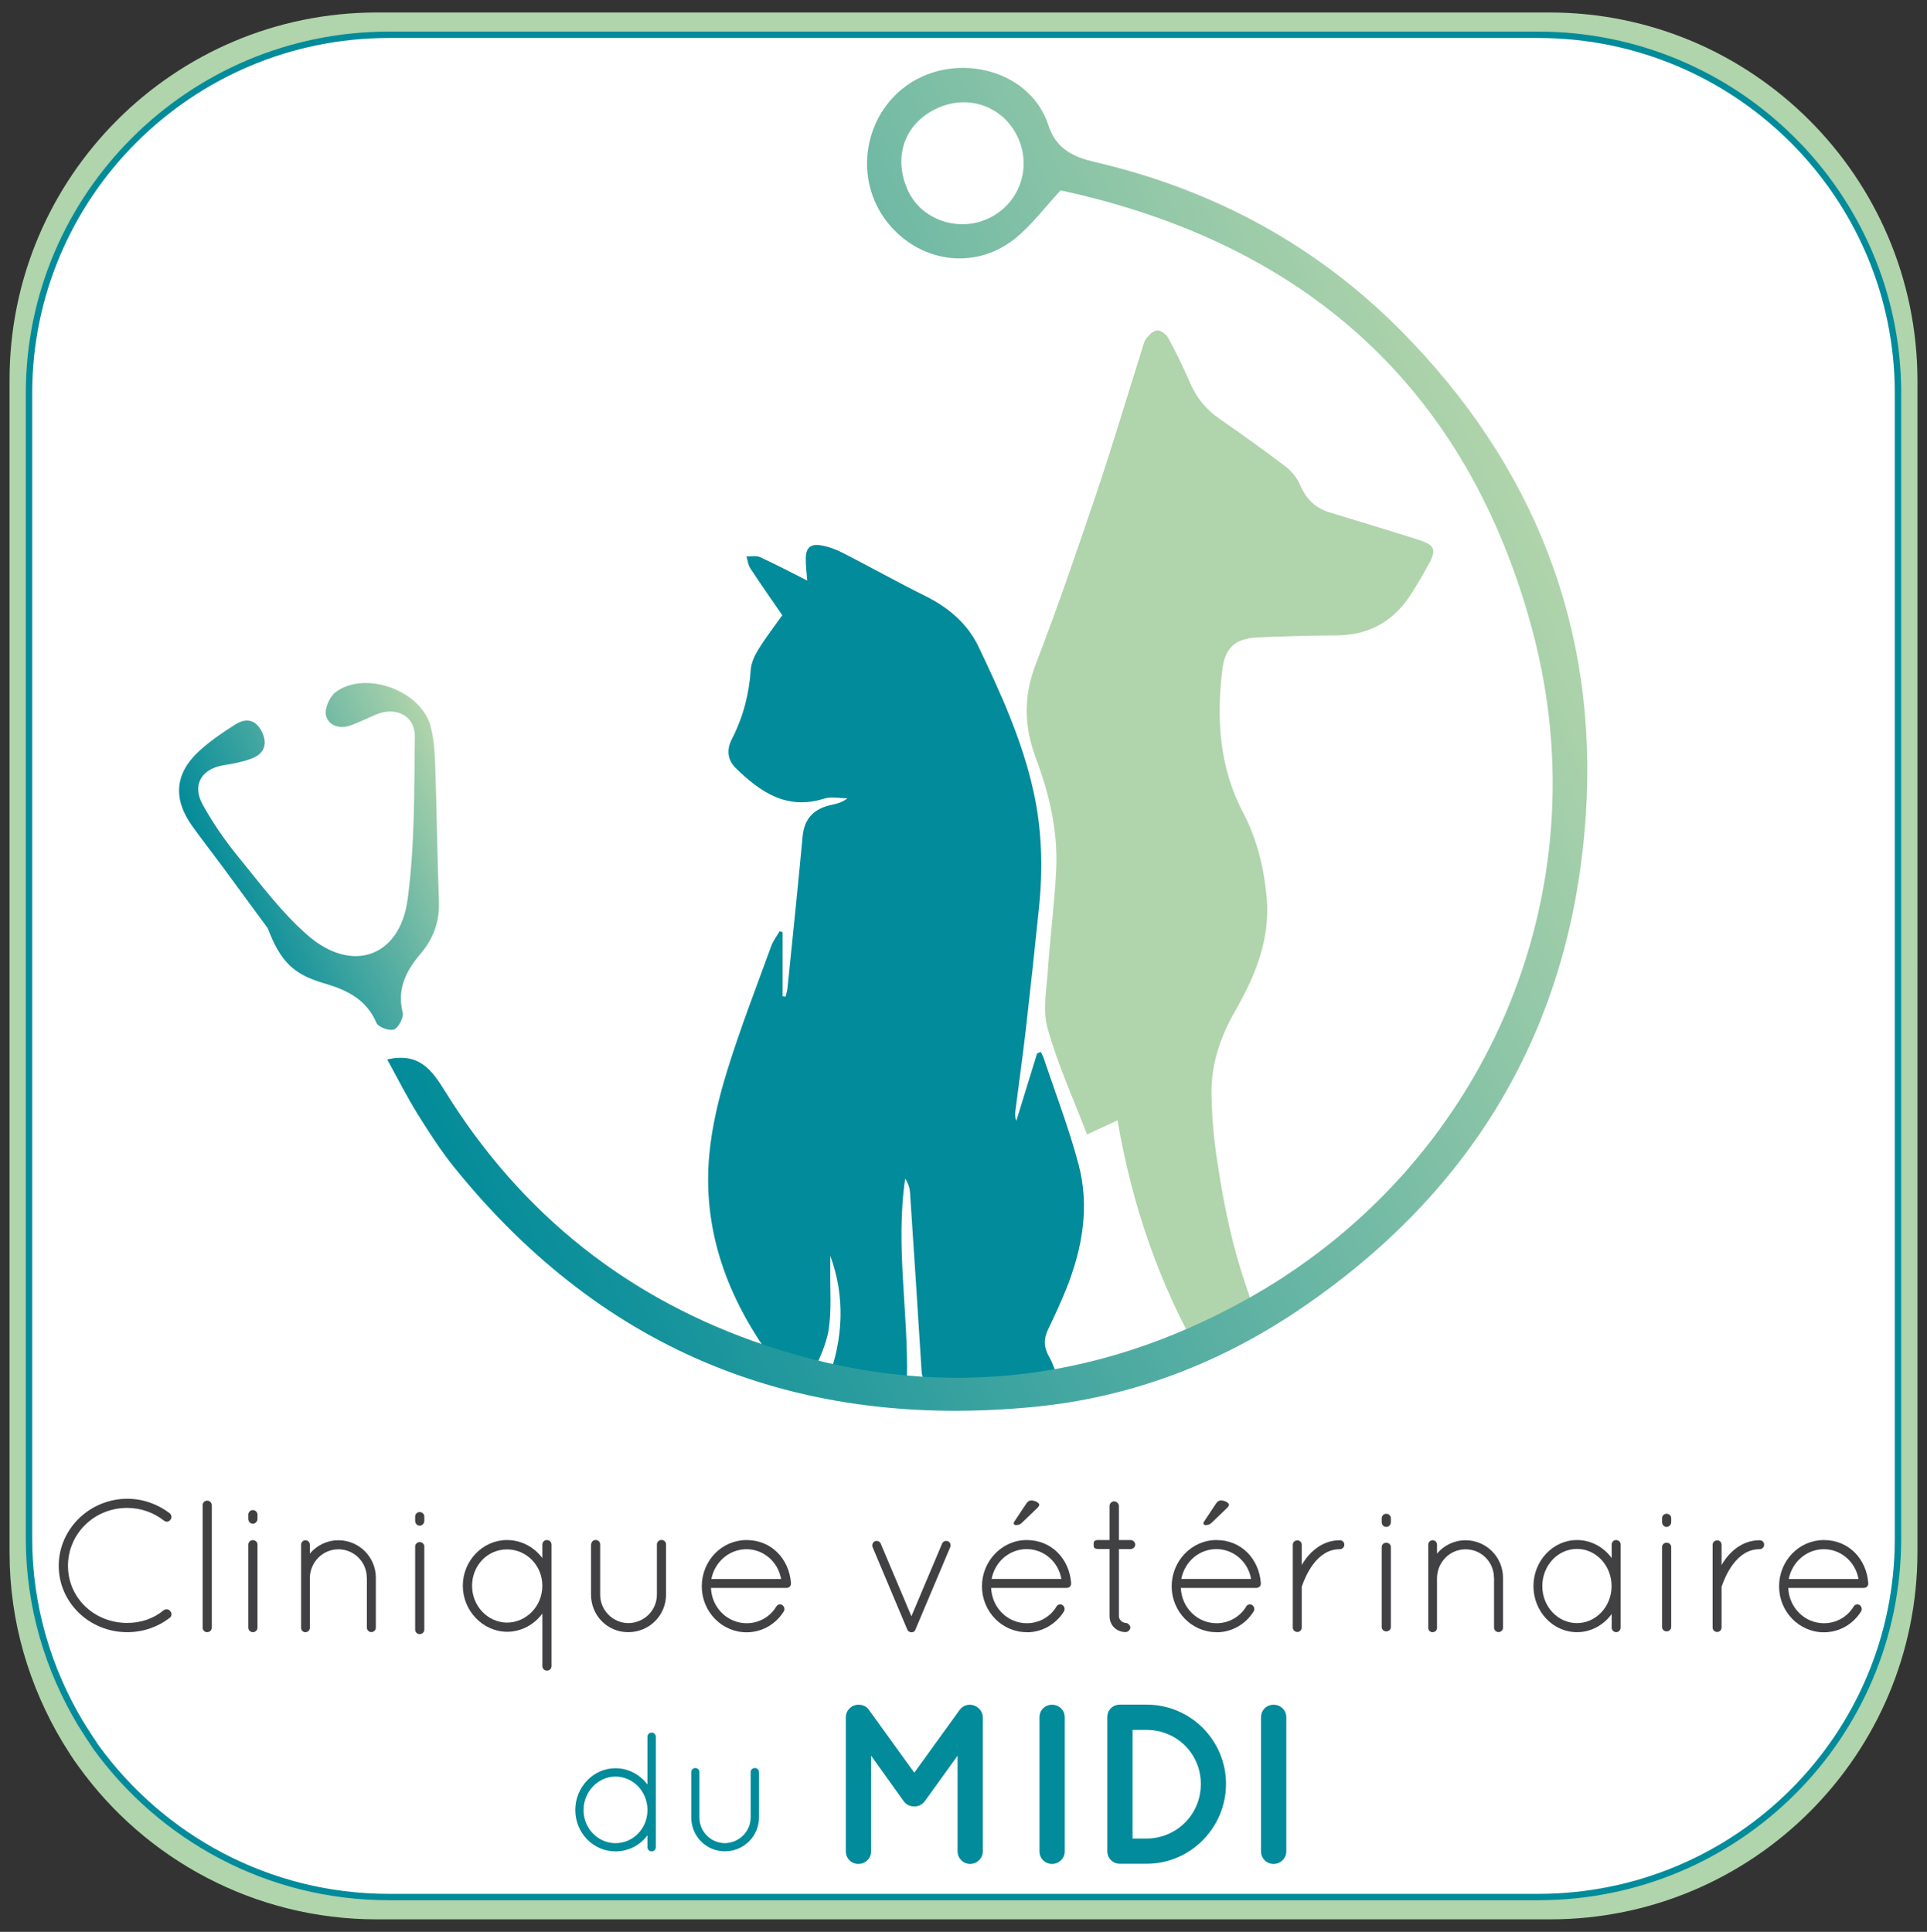 <?xml version="1.0" encoding="UTF-8"?>
<svg id="Layer_2" data-name="Layer 2" xmlns="http://www.w3.org/2000/svg" version="1.1" xmlns:xlink="http://www.w3.org/1999/xlink" viewBox="0 0 302.091 302.911">
  <rect x="0" y="0" width="302.091" height="302.911" fill="#333333" stroke="none"/>
  <defs>
    <style>
      .cls-1 {
        fill: url(#linear-gradient);
      }

      .cls-1, .cls-2, .cls-3, .cls-4, .cls-5 {
        stroke-width: 0px;
      }

      .cls-2 {
        fill: #414042;
      }

      .cls-3 {
        fill: url(#linear-gradient-2);
      }

      .cls-4 {
        fill: #028b9a;
      }

      .cls-5 {
        fill: #b0d4ab;
      }

      .cls-6 {
        fill: #fff;
        stroke: #028b9a;
        stroke-miterlimit: 10;
      }
    </style>
    <linearGradient id="linear-gradient" x1="-759.023" y1="1468.056" x2="-560.344" y2="1468.056" gradientTransform="translate(-1059.137 -942.389) rotate(155.54) scale(1 -1)" gradientUnits="userSpaceOnUse">
      <stop offset="0" stop-color="#b0d4ab"/>
      <stop offset="1" stop-color="#028b9a"/>
    </linearGradient>
    <linearGradient id="linear-gradient-2" x1="-588.218" y1="1441.924" x2="-547.365" y2="1441.924" xlink:href="#linear-gradient"/>
  </defs>
  <path class="cls-5" d="M242.895,1.956H59.095C27.295,1.956,1.495,27.756,1.495,59.556v183.9c0,10.9,3.1,21,8.3,29.7.8,1.3,1.6,2.6,2.5,3.8,10.4,14.5,27.5,24,46.8,24h183.9c31.8,0,57.6-25.8,57.6-57.6V59.556c-.1-31.8-25.9-57.6-57.7-57.6Z"/>
  <path class="cls-6" d="M241.146,5.456H60.946C29.846,5.456,4.546,30.656,4.546,61.656v179.6c0,10.6,3,20.5,8.1,29,.8,1.3,1.6,2.5,2.4,3.7,10.3,14.2,27,23.5,45.9,23.5h180.2c31.2,0,56.4-25.2,56.4-56.2V61.656c0-31-25.3-56.2-56.4-56.2Z"/>
  <path class="cls-4" d="M122.687,146.16v10.048c.156.031.312.047.468.078.109-.437.25-.874.296-1.326.811-7.926,1.638-15.853,2.372-23.779.265-2.933,1.872-4.431,4.618-4.993.811-.172,1.623-.39,2.403-1.014-1.217,0-2.528-.296-3.635.047-5.867,1.857-10.033-1.03-13.887-4.806-1.342-1.311-1.389-2.965-.593-4.509,1.763-3.448,2.715-7.053,2.965-10.906.078-1.077.609-2.216,1.186-3.152,1.139-1.841,2.465-3.557,3.76-5.383-1.701-2.481-3.401-4.884-5.024-7.365-.343-.53-.406-1.233-.593-1.857.718.031,1.545-.156,2.153.125,2.512,1.155,4.946,2.434,7.38,3.667-.078-.999-.25-2.216-.234-3.433,0-1.685.718-2.372,2.387-2.091,1.217.203,2.434.671,3.542,1.248,4.291,2.2,8.504,4.556,12.81,6.694,3.635,1.81,6.616,4.322,8.363,7.989,3.495,7.333,6.865,14.729,8.613,22.733,1.311,5.96,1.467,11.967.858,18.021-.655,6.397-1.342,12.81-2.075,19.192-.484,4.197-1.077,8.379-1.607,12.56-.078.577-.125,1.155.109,1.81,1.092-3.526,2.184-7.053,3.261-10.579.187-.078.39-.156.577-.25.156.328.343.624.452.967,1.857,5.539,3.963,11,5.461,16.633,1.779,6.647.624,13.184-1.888,19.504-.874,2.184-1.872,4.322-2.887,6.444-.718,1.498-.655,2.84.187,4.291.624,1.061.952,2.294,1.498,3.651h-20.237c-1.092,0-1.217-.593-1.279-1.513-.577-9.315-1.186-18.645-1.81-27.96-.047-.733-.312-1.451-.749-2.153-1.56,10.516.515,20.97.265,31.549h-12.373c2.387-6.46,2.731-12.935.359-19.441v2.356c-.047,3.074.218,6.179-.25,9.19-.374,2.434-1.56,4.774-2.559,7.084-.187.421-1.498.874-1.826.64-1.904-1.326-4.135-2.512-5.399-4.353-6.413-9.237-10.001-19.457-8.925-30.831.421-4.462,1.498-8.925,2.84-13.231,2.028-6.553,4.525-12.966,6.865-19.41.296-.827.874-1.56,1.326-2.34,0,0,.452.156.452.156Z"/>
  <path class="cls-5" d="M197.644,208.572c-3.011,1.435-6.054,2.887-9.221,4.384-6.709-11.577-10.938-23.935-13.231-37.291-1.701.796-3.183,1.482-4.774,2.216-2.138-5.57-4.603-10.969-6.179-16.602-.811-2.871-.156-6.194.047-9.299.359-5.243,1.045-10.454,1.295-15.697.281-5.992-1.092-11.811-3.167-17.35-1.904-5.071-1.982-9.767-.016-14.854,3.401-8.816,6.46-17.772,9.487-26.728,2.496-7.411,4.728-14.916,7.084-22.375.203-.624.312-1.342.687-1.841.437-.577,1.123-1.295,1.732-1.326.593-.031,1.451.624,1.763,1.201,1.264,2.34,2.418,4.728,3.479,7.162.999,2.294,2.496,4.072,4.54,5.492,3.511,2.45,7.021,4.931,10.423,7.536.952.733,1.794,1.81,2.262,2.918.936,2.169,2.387,3.573,4.618,4.244,4.665,1.42,9.346,2.824,13.98,4.306,2.512.796,2.762,1.56,1.498,3.838-.874,1.591-1.779,3.152-2.762,4.681-2.715,4.228-6.569,6.413-11.655,6.444-4.104.016-8.223.14-12.326.312-3.573.14-5.18,1.623-5.601,5.133-.921,7.755-.452,15.275,3.292,22.39,2.153,4.088,3.23,8.566,3.667,13.169.609,6.569-1.748,12.326-4.915,17.85-2.294,3.994-3.776,8.27-3.729,12.888.031,3.557.359,7.131.889,10.641.687,4.525,1.513,9.05,2.668,13.465,1.123,4.353,2.731,8.597,4.182,13.06l-.016.031Z"/>
  <path class="cls-1" d="M60.712,166.117c4.915-1.077,6.881,1.467,9.05,4.977,11.983,19.348,28.881,32.766,50.491,39.943,25.963,8.628,51.131,6.007,74.925-7.162,37.509-20.736,56.139-63.582,45.061-105.008-10.173-38.024-35.543-60.664-73.864-68.996-.156-.031-.343,0-.125,0-2.496,2.684-4.556,5.492-7.177,7.583-6.382,5.071-15.228,3.667-20.175-2.871-4.853-6.428-3.604-15.681,2.574-20.674,7.489-6.054,19.909-3.433,22.889,5.742,1.217,3.745,3.932,4.977,7.349,5.773,18.489,4.306,34.654,13.013,48.01,26.525,20.752,21.017,30.847,46.465,28.881,75.924-2.2,33.094-17.584,59.104-45.186,77.656-12.467,8.379-26.275,13.59-41.192,15.057-36.838,3.62-67.451-8.41-90.918-37.431-2.138-2.637-3.994-5.523-5.789-8.394-1.701-2.731-3.152-5.617-4.821-8.644h.016ZM159.572,21.556c-2.2-4.79-7.599-6.818-12.498-4.65-5.243,2.309-7.177,7.677-4.712,13.028,2.075,4.494,7.786,6.506,12.482,4.369,4.884-2.216,6.975-7.848,4.728-12.748Z"/>
  <path class="cls-3" d="M41.958,145.521c-1.794-2.45-4.416-6.007-7.037-9.58-1.607-2.169-3.261-4.291-4.837-6.491-2.996-4.213-2.668-8.207,1.155-11.702,1.716-1.576,3.698-2.918,5.679-4.166,1.654-1.045,3.183-.765,4.135,1.155.936,1.872.406,3.464-1.623,4.213-1.373.515-2.855.796-4.306,1.03-3.511.53-5.071,3.074-3.339,6.194,1.591,2.887,3.495,5.633,5.586,8.192,3.464,4.244,6.772,8.722,10.86,12.28,6.912,6.038,14.433,3.464,15.665-5.586,1.139-8.41,1.03-17.007,1.139-25.542.047-3.339-3.043-4.821-6.194-3.433-1.279.562-2.543,1.17-3.854,1.654-1.732.64-3.479.047-3.885-1.545-.265-1.061.577-2.98,1.529-3.682,4.65-3.433,13.419-.234,14.885,5.399.562,2.153.655,4.462.733,6.725.234,6.865.296,13.731.562,20.596.125,3.152-.796,5.851-2.793,8.207-2.294,2.699-3.838,5.555-2.887,9.331.187.765-.64,2.356-1.357,2.652-.702.281-2.465-.359-2.762-1.03-1.591-3.745-4.681-5.18-8.254-6.226-4.681-1.373-6.756-3.292-8.784-8.628l-.016-.016Z"/>
  <path class="cls-2" d="M19.926,235.003c2.528,0,4.868.889,6.662,2.262.328.265.39.765.125,1.03-.234.359-.702.39-.999.14-1.591-1.233-3.589-1.997-5.773-1.997-5.165,0-9.284,4.041-9.284,9.081s4.119,8.956,9.284,8.956c2.184,0,4.182-.702,5.726-1.997.359-.234.827-.172,1.03.172.296.265.234.796-.094,1.03-1.794,1.389-4.119,2.247-6.662,2.247-5.929,0-10.735-4.65-10.735-10.407s4.806-10.485,10.735-10.516h-.016Z"/>
  <path class="cls-2" d="M31.769,236.002c0-.39.328-.702.702-.702.406,0,.733.328.733.702v19.223c0,.39-.328.702-.733.702-.39,0-.702-.328-.702-.702v-19.223h0Z"/>
  <path class="cls-2" d="M38.931,237.484c0-.39.328-.702.702-.702.406,0,.733.328.733.702v.671c0,.406-.328.765-.733.765-.39,0-.702-.359-.702-.765v-.671ZM38.931,242.196c0-.406.328-.702.702-.702.406,0,.733.296.733.702v13.028c0,.39-.328.702-.733.702-.39,0-.702-.328-.702-.702v-13.028Z"/>
  <path class="cls-2" d="M57.498,247.377c0-2.45-1.982-4.447-4.447-4.447s-4.416,1.997-4.478,4.447v7.957c-.031.125-.062.234-.14.328-.125.172-.328.265-.53.265h-.172c-.203-.062-.39-.203-.468-.39-.031-.031-.031-.062-.031-.094s-.031-.062-.031-.062v-13.169c0-.39.296-.702.702-.702.39,0,.671.328.671.702v1.389c1.061-1.264,2.684-2.091,4.478-2.091,3.245,0,5.867,2.652,5.867,5.867v7.833c0,.406-.328.702-.702.702s-.702-.296-.702-.702v-7.833h-.016Z"/>
  <path class="cls-2" d="M85.022,253.009c-1.264,1.716-3.277,2.855-5.539,2.855-3.807-.031-6.928-3.308-6.928-7.224s3.121-7.162,6.928-7.162c2.262,0,4.275,1.123,5.539,2.824v-2.122c0-.39.328-.702.702-.702.437,0,.733.328.733.702v19.067c0,.39-.296.702-.733.702-.39,0-.702-.328-.702-.702v-8.254.016ZM79.483,254.429c3.058-.031,5.539-2.59,5.539-5.773s-2.481-5.711-5.539-5.711-5.477,2.512-5.477,5.711,2.481,5.742,5.477,5.773Z"/>
  <path class="cls-2" d="M92.683,242.165c0-.406.328-.702.702-.702s.702.296.702.702v7.864c0,2.481,1.982,4.447,4.416,4.478,2.481-.031,4.478-1.997,4.478-4.478v-7.864c0-.406.359-.702.702-.702.406,0,.733.296.733.702v7.864c0,3.245-2.621,5.898-5.929,5.898s-5.835-2.652-5.835-5.898v-7.864h.031Z"/>
  <path class="cls-2" d="M110.018,248.734c0-4.01,3.121-7.255,7.021-7.255s6.662,2.949,6.959,6.725v.125c0,.39-.328.655-.702.655h-11.843c.14,3.152,2.621,5.539,5.601,5.539,1.919,0,3.682-.999,4.65-2.621.203-.359.655-.406.936-.234.328.234.437.655.234.999-1.233,1.982-3.386,3.277-5.835,3.277-3.885,0-7.021-3.245-7.021-7.193v-.016ZM111.516,247.595h10.938c-.468-2.715-2.777-4.681-5.43-4.681s-4.977,1.95-5.508,4.681Z"/>
  <path class="cls-2" d="M142.456,255.818c-.094-.094-.172-.172-.234-.328l-5.43-12.904c-.14-.359.031-.765.359-.921.359-.14.796.031.921.39l4.806,11.375,4.806-11.375c.125-.359.562-.53.921-.39.359.14.499.562.359.921l-5.399,12.794c-.031.125-.094.234-.172.359-.125.14-.328.203-.468.203-.094,0-.14,0-.234-.031-.062-.021-.083-.031-.062-.031.031,0-.094-.031-.14-.062h-.031Z"/>
  <path class="cls-2" d="M160.961,255.927c-3.885,0-7.021-3.245-7.021-7.193s3.121-7.255,7.021-7.255,6.662,2.949,6.959,6.725v.125c0,.39-.328.655-.702.655h-11.843c.14,3.152,2.621,5.539,5.601,5.539,1.919,0,3.682-.999,4.65-2.621.203-.359.655-.406.936-.234.328.234.437.655.234.999-1.233,1.982-3.386,3.277-5.835,3.277v-.016ZM160.961,242.898c-2.715,0-4.977,1.95-5.508,4.681h10.938c-.468-2.715-2.777-4.681-5.43-4.681ZM159.307,239.123c.39,0,.593-.062.936-.39l2.356-2.262c.172-.172.328-.359.328-.53,0-.296-.671-.671-1.233-.671-.359,0-.593.172-.827.53l-1.826,2.746c-.062.094-.125.203-.125.328,0,.14.172.265.39.265v-.016Z"/>
  <path class="cls-2" d="M177.968,242.196c0,.359-.359.702-.702.702h-1.857v10.516c0,.702.702,1.061,1.061,1.061s.733.39.733.733-.39.702-.733.702c-1.451,0-2.528-1.061-2.528-2.512v-10.516h-1.794c-.702,0-.702-.359-.702-.702s0-.702.702-.702h1.794v-5.367c0-.359.359-.702.702-.702.39,0,.765.359.765.702v5.367h1.857c.359,0,.702.359.702.702v.016Z"/>
  <path class="cls-2" d="M190.7,255.927c-3.885,0-7.021-3.245-7.021-7.193s3.121-7.255,7.021-7.255,6.662,2.949,6.959,6.725v.125c0,.39-.328.655-.702.655h-11.843c.14,3.152,2.621,5.539,5.601,5.539,1.919,0,3.682-.999,4.65-2.621.203-.359.655-.406.936-.234.328.234.437.655.234.999-1.233,1.982-3.386,3.277-5.835,3.277v-.016ZM190.7,242.898c-2.715,0-4.977,1.95-5.508,4.681h10.938c-.468-2.715-2.777-4.681-5.43-4.681ZM189.046,239.123c.39,0,.593-.062.936-.39l2.356-2.262c.172-.172.328-.359.328-.53,0-.296-.671-.671-1.233-.671-.359,0-.593.172-.827.53l-1.826,2.746c-.062.094-.125.203-.125.328,0,.14.172.265.39.265v-.016Z"/>
  <path class="cls-2" d="M202.668,242.228c0-.406.328-.702.733-.702.359,0,.671.296.671.702v3.183c.062-.125.125-.234.203-.359,1.092-1.716,3.011-3.542,5.773-3.542.39,0,.702.296.702.702,0,.39-.328.702-.702.702-1.888,0-3.183,1.061-4.182,2.356-.967,1.295-1.529,2.777-1.732,3.355-.062.125-.062.172-.062.234v6.335c0,.406-.328.702-.671.702-.406,0-.733-.296-.733-.702v-12.997.031Z"/>
  <path class="cls-2" d="M234.201,247.377c0-2.45-1.982-4.447-4.447-4.447s-4.416,1.997-4.478,4.447v7.957c-.031.125-.062.234-.14.328-.125.172-.328.265-.53.265h-.172c-.203-.062-.39-.203-.468-.39-.031-.031-.031-.062-.031-.094s-.031-.062-.031-.062v-13.169c0-.39.296-.702.702-.702.39,0,.671.328.671.702v1.389c1.061-1.264,2.684-2.091,4.478-2.091,3.245,0,5.867,2.652,5.867,5.867v7.833c0,.406-.328.702-.702.702s-.702-.296-.702-.702v-7.833h-.016Z"/>
  <path class="cls-2" d="M254.064,242.196v13.028c0,.39-.328.702-.702.702s-.702-.328-.702-.702v-2.153c-1.233,1.716-3.214,2.855-5.43,2.855-3.807,0-6.834-3.277-6.834-7.224s3.043-7.224,6.834-7.224c2.216,0,4.182,1.123,5.43,2.824v-2.122c0-.406.328-.702.702-.702s.702.296.702.702v.016ZM252.644,248.703c0-3.245-2.45-5.835-5.43-5.835s-5.43,2.59-5.43,5.835,2.481,5.804,5.43,5.804,5.43-2.559,5.43-5.804Z"/>
  <path class="cls-2" d="M268.481,242.228c0-.406.328-.702.733-.702.359,0,.671.296.671.702v3.183c.062-.125.125-.234.203-.359,1.092-1.716,3.011-3.542,5.773-3.542.39,0,.702.296.702.702,0,.39-.328.702-.702.702-1.888,0-3.183,1.061-4.182,2.356-.967,1.295-1.529,2.777-1.732,3.355-.062.125-.062.172-.062.234v6.335c0,.406-.328.702-.671.702-.406,0-.733-.296-.733-.702v-12.997.031Z"/>
  <path class="cls-2" d="M278.904,248.734c0-4.01,3.121-7.255,7.021-7.255s6.662,2.949,6.959,6.725v.125c0,.39-.328.655-.702.655h-11.843c.14,3.152,2.621,5.539,5.601,5.539,1.919,0,3.682-.999,4.65-2.621.203-.359.655-.406.936-.234.328.234.437.655.234.999-1.233,1.982-3.386,3.277-5.835,3.277-3.885,0-7.021-3.245-7.021-7.193v-.016ZM280.417,247.595h10.938c-.468-2.715-2.777-4.681-5.43-4.681s-4.977,1.95-5.508,4.681Z"/>
  <path class="cls-4" d="M101.498,287.772c-1.139,1.545-2.949,2.528-5.009,2.528-3.511,0-6.304-2.933-6.304-6.491s2.793-6.553,6.304-6.553c2.044,0,3.854,1.014,5.009,2.559v-7.505c0-.343.296-.64.671-.64.343,0,.64.296.64.64v17.35c0,.343-.296.64-.64.64-.374,0-.671-.296-.671-.64v-1.888h0ZM101.498,284.012v-.421c-.109-2.793-2.309-5.024-5.009-5.024s-5.009,2.34-5.009,5.243,2.262,5.196,5.009,5.196,4.899-2.216,5.009-4.977v-.016Z"/>
  <path class="cls-4" d="M108.364,277.865c0-.374.296-.64.64-.64s.64.265.64.64v7.099c0,2.231,1.779,4.026,3.994,4.041,2.231-.031,4.041-1.81,4.041-4.041v-7.099c0-.374.312-.64.64-.64.374,0,.671.265.671.64v7.099c0,2.933-2.372,5.321-5.352,5.321s-5.274-2.403-5.274-5.321v-7.099Z"/>
  <path class="cls-4" d="M154.08,269.267v21.033c0,1.077-.921,1.966-1.997,1.966s-1.966-.889-1.966-1.966v-15.01l-5.133,7.131c-.39.53-.967.827-1.607.827h-.078c-.64,0-1.248-.281-1.638-.827l-5.102-7.131v15.01c0,1.077-.889,1.966-1.997,1.966s-1.966-.889-1.966-1.966v-21.033c0-1.077.889-1.966,1.966-1.966h.109c.577,0,1.217.281,1.56.827l7.099,9.83,7.099-9.83c.39-.53.967-.827,1.607-.827h.031c1.077.031,1.997.889,1.997,1.966h.016Z"/>
  <path class="cls-4" d="M162.958,269.267c0-1.108.858-1.966,1.966-1.966s1.997.858,1.997,1.966v21.033c0,1.108-.921,1.966-1.997,1.966s-1.966-.858-1.966-1.966v-21.033Z"/>
  <path class="cls-4" d="M173.584,290.285v-21.033c0-1.108.858-1.966,1.966-1.966h4.213c6.881,0,12.436,5.601,12.436,12.436s-5.555,12.514-12.436,12.514h-4.213c-1.108,0-1.966-.889-1.966-1.966v.016ZM177.547,288.287h2.216c4.712-.031,8.488-3.807,8.488-8.55s-3.776-8.488-8.488-8.488h-2.216v17.038Z"/>
  <path class="cls-4" d="M197.69,269.267c0-1.108.858-1.966,1.966-1.966s1.997.858,1.997,1.966v21.033c0,1.108-.921,1.966-1.997,1.966s-1.966-.858-1.966-1.966v-21.033Z"/>
  <path class="cls-2" d="M216.609,238.037c0-.376.328-.676.702-.676.406,0,.733.316.733.676v.646c0,.391-.328.737-.733.737-.39,0-.702-.346-.702-.737v-.646ZM216.609,242.576c0-.391.328-.676.702-.676.406,0,.733.286.733.676v12.551c0,.376-.328.676-.733.676-.39,0-.702-.316-.702-.676v-12.551Z"/>
  <path class="cls-2" d="M65.083,237.79c0-.39.328-.702.702-.702.406,0,.733.328.733.702v.671c0,.406-.328.765-.733.765-.39,0-.702-.359-.702-.765v-.671ZM65.083,242.502c0-.406.328-.702.702-.702.406,0,.733.296.733.702v13.028c0,.39-.328.702-.733.702-.39,0-.702-.328-.702-.702v-13.028Z"/>
  <path class="cls-2" d="M260.555,238.034c0-.376.328-.676.702-.676.406,0,.733.316.733.676v.646c0,.391-.328.737-.733.737-.39,0-.702-.346-.702-.737v-.646ZM260.555,242.574c0-.391.328-.676.702-.676.406,0,.733.286.733.676v12.551c0,.376-.328.676-.733.676-.39,0-.702-.316-.702-.676v-12.551Z"/>
</svg>